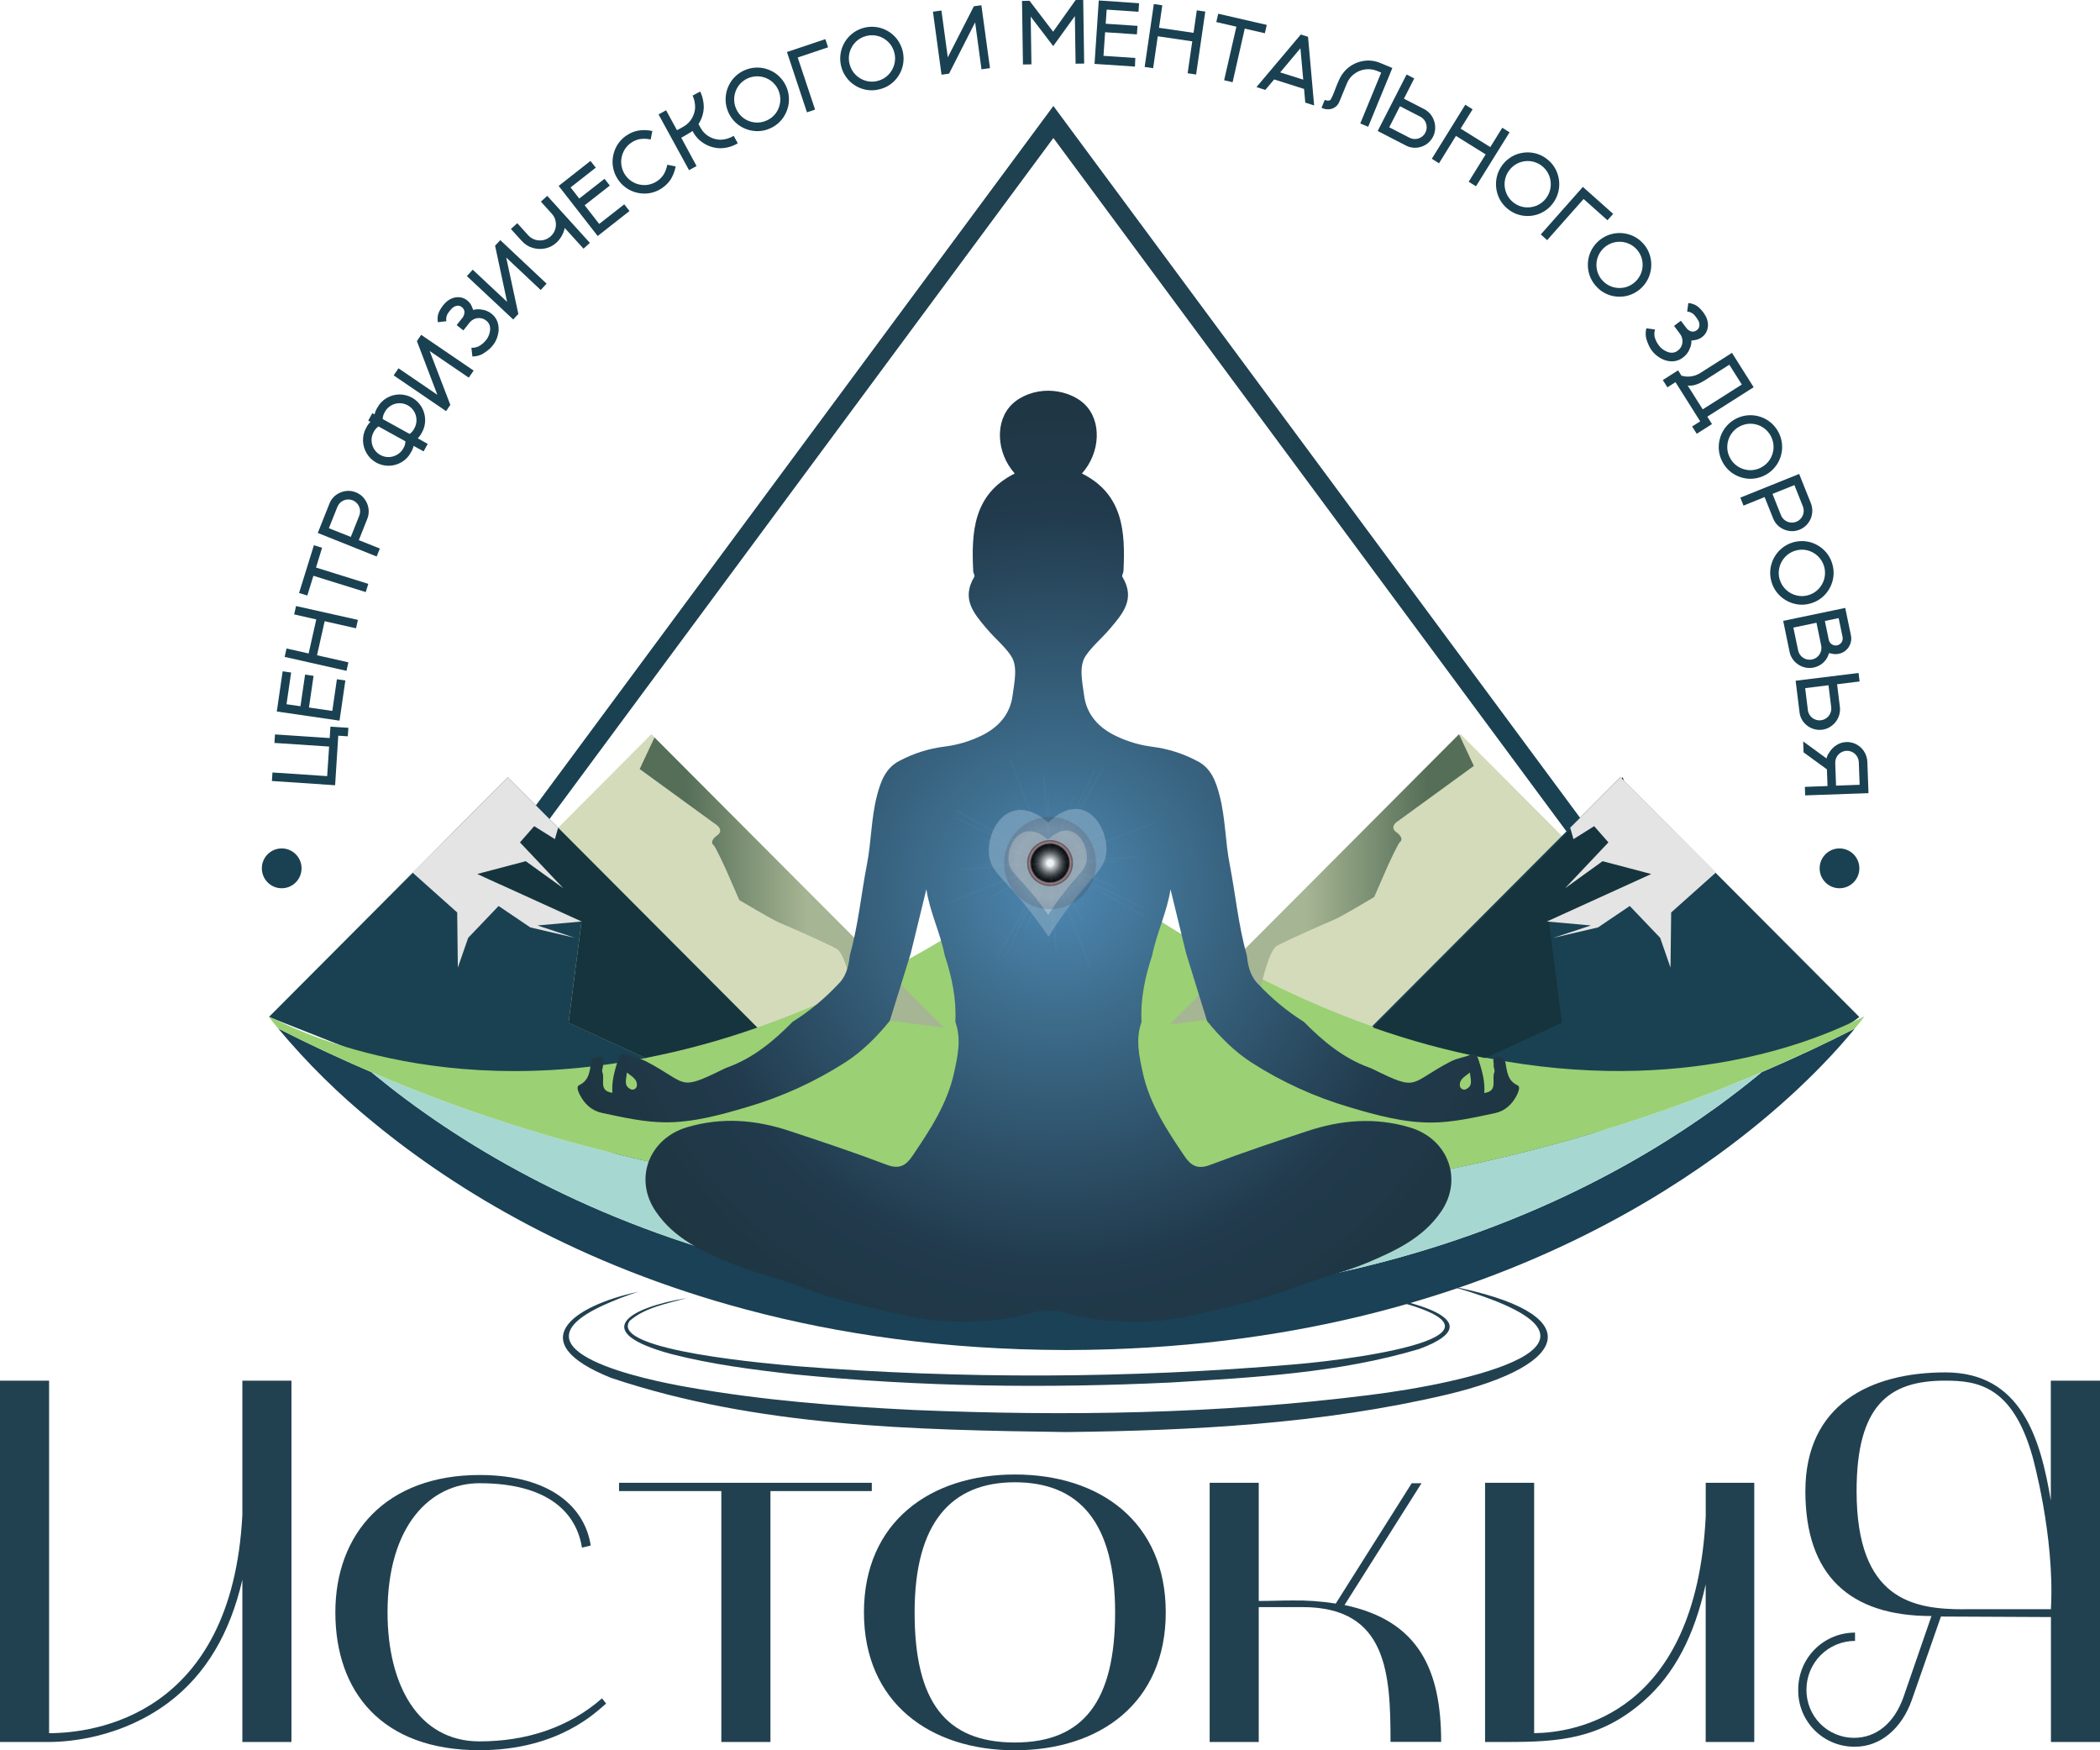 <svg width="144" height="120" viewBox="0 0 144 120" fill="none" xmlns="http://www.w3.org/2000/svg">
<g clip-path="url(#clip0_242_1166)">
<path d="M82.388 88.176L28.277 66.775L44.665 50.336L44.879 50.55L43.86 52.72L49.183 56.592C49.183 56.592 49.626 56.948 49.183 57.257C48.739 57.566 48.784 57.841 48.918 57.928C49.052 58.016 49.761 59.574 49.761 59.574L50.694 61.716C50.694 61.716 52.998 63.097 53.442 63.271C53.885 63.445 56.594 64.653 57.347 65.052C58.101 65.452 58.701 69.212 58.893 69.511C59.017 69.714 62.462 70.176 64.721 70.458L82.388 88.176Z" fill="#D4DBBA"/>
<path d="M32.81 62.733L31.762 61.952L72.232 7.265L112.016 61.026L110.969 61.806L72.232 9.461L32.81 62.733Z" fill="url(#paint0_radial_242_1166)"/>
<path d="M72.552 91.129L18.441 69.724L34.823 53.289L32.717 59.923L39.875 63.175L38.987 70.118L48.687 74.57C48.687 74.57 57.925 76.613 57.952 76.481L72.552 91.129Z" fill="#1A4151"/>
<path d="M62.431 88.178L100.156 50.34L116.54 66.774L62.431 88.178Z" fill="#D4DBBA"/>
<path d="M73.387 91.128L111.112 53.29L127.496 69.724C123.818 72.803 94.348 83.162 73.387 91.128Z" fill="#1A4151"/>
<path d="M127.189 70.519C125.178 72.97 122.043 76.109 117.704 79.243C111.871 83.454 103.869 87.658 93.53 90.185C87.556 91.644 80.795 92.541 73.215 92.559H73.052C64.809 92.541 57.536 91.482 51.181 89.787C39.784 86.749 31.361 81.687 25.647 76.992C23.252 75.051 21.05 72.88 19.073 70.512C21.1 71.547 23.234 72.547 25.473 73.51C25.528 73.561 25.585 73.606 25.647 73.656C31.361 78.35 39.784 83.413 51.181 86.45C57.536 88.141 64.809 89.201 73.052 89.222H73.215C80.795 89.205 87.556 88.309 93.53 86.849C103.869 84.325 111.871 80.12 117.704 75.907C118.816 75.1 119.85 74.3 120.806 73.505C123.038 72.551 125.165 71.556 127.189 70.519Z" fill="#1A4155"/>
<path d="M120.807 73.505C119.851 74.301 118.817 75.101 117.704 75.907C111.871 80.117 103.869 84.322 93.53 86.849C87.556 88.308 80.795 89.205 73.215 89.222H73.052C64.809 89.205 57.536 88.146 51.181 86.45C39.785 83.413 31.361 78.35 25.647 73.656C25.585 73.606 25.528 73.561 25.473 73.51C30.298 75.568 35.265 77.275 40.336 78.616C49.827 81.146 60.7 82.724 73.013 82.752H73.255C84.583 82.724 94.682 81.389 103.61 79.207C109.489 77.785 115.241 75.878 120.807 73.505Z" fill="#A6D8D1"/>
<path d="M127.825 69.724C127.629 69.978 127.415 70.242 127.189 70.519C119.693 74.327 111.78 77.245 103.61 79.214C94.682 81.403 84.583 82.732 73.255 82.759H73.017C60.7 82.732 49.831 81.154 40.34 78.623C32.984 76.685 25.855 73.966 19.073 70.513C18.847 70.242 18.636 69.978 18.443 69.724C18.286 69.521 20.657 71.019 25.108 72.169C29.361 73.275 35.514 74.066 43.179 72.739C43.533 72.677 43.894 72.615 44.253 72.541C46.861 72.034 49.429 71.335 51.935 70.45C58.29 68.23 65.382 64.543 73.052 58.699C73.078 58.673 73.106 58.651 73.137 58.632C73.164 58.653 73.192 58.677 73.215 58.699C84.112 67.001 93.833 70.946 101.948 72.531C108.713 73.856 114.355 73.533 118.632 72.734C124.706 71.594 128.01 69.487 127.825 69.724Z" fill="#9BD074"/>
<path d="M73.215 58.569V58.699C73.192 58.677 73.164 58.653 73.137 58.632C73.164 58.612 73.191 58.592 73.215 58.569Z" fill="url(#paint1_linear_242_1166)"/>
<path d="M-0.003 119.431V94.658H3.366V118.827C6.421 118.827 15.91 117.66 16.619 103.864V94.658H19.985V119.431H16.619V108.307C15.768 112.004 14.102 114.811 11.551 116.731C8.362 119.112 4.819 119.431 3.366 119.431H-0.003Z" fill="#224150"/>
<path d="M22.996 110.546C22.996 105.109 26.503 101.127 32.887 101.127C37.777 101.127 40.116 103.367 40.506 105.961L39.904 106.107C39.543 103.793 37.671 101.69 32.881 101.69C29.48 101.69 26.574 104.64 26.574 110.54C26.574 115.552 28.701 119.39 32.881 119.39C36.106 119.39 39.012 118.43 41.28 116.44L41.563 116.795C40.961 117.292 38.373 119.994 32.881 119.994C26.18 120 22.996 115.988 22.996 110.546Z" fill="#224150"/>
<path d="M42.448 102.229V101.661H59.781V102.229H52.831V119.431H49.463V102.229H42.448Z" fill="#224150"/>
<path d="M69.59 101.092C75.401 101.092 79.937 104.327 79.937 110.546C79.937 116.766 75.401 120 69.59 120C63.814 120 59.242 116.766 59.242 110.546C59.242 104.327 63.814 101.092 69.59 101.092ZM62.716 110.546C62.716 116.623 64.806 119.466 69.59 119.466C74.303 119.466 76.465 116.623 76.465 110.546C76.465 104.397 74.02 101.625 69.59 101.625C65.231 101.625 62.716 104.397 62.716 110.546Z" fill="#224150"/>
<path d="M82.948 101.661H86.314V109.764C87.059 109.764 87.802 109.729 88.582 109.729C89.59 109.711 90.598 109.783 91.594 109.942L96.803 101.69H97.476L92.196 110.043C97.334 111.109 98.822 114.555 98.822 119.425H95.35C95.35 114.77 95.138 110.184 89.326 110.184H86.314V119.431H82.948V101.661Z" fill="#224150"/>
<path d="M101.833 101.661H105.199V118.827C107.963 118.792 116.29 117.583 116.964 103.971V101.661H120.292V119.431H116.961V108.626C116.181 112.145 114.834 114.776 112.672 116.659C109.696 119.253 106.826 119.431 103.354 119.431H101.833V101.661Z" fill="#224150"/>
<path d="M127.202 111.932V112.501C126.765 112.501 126.332 112.587 125.927 112.755C125.523 112.922 125.156 113.168 124.846 113.479C124.537 113.789 124.291 114.158 124.124 114.563C123.957 114.969 123.871 115.403 123.871 115.842C123.867 116.274 123.948 116.703 124.109 117.103C124.271 117.504 124.51 117.868 124.813 118.176C125.116 118.483 125.476 118.727 125.874 118.893C126.271 119.06 126.697 119.146 127.128 119.147C128.651 119.147 129.892 118.152 130.529 116.34L132.443 110.796C126.808 110.796 123.797 107.989 123.797 102.23C123.797 96.295 128.261 94.092 133.397 94.092C138.608 94.092 139.918 98.641 140.627 102.871V94.658H144.001V119.431H140.636V110.866L133.092 110.831L131.108 116.52C130.4 118.547 128.912 119.755 127.21 119.755C126.695 119.763 126.184 119.668 125.706 119.474C125.229 119.281 124.795 118.993 124.431 118.628C124.067 118.263 123.78 117.828 123.586 117.35C123.393 116.871 123.297 116.358 123.306 115.842C123.304 115.328 123.404 114.819 123.599 114.344C123.794 113.869 124.081 113.438 124.443 113.074C124.806 112.711 125.236 112.423 125.709 112.227C126.183 112.031 126.69 111.931 127.202 111.932ZM134.679 110.327H140.633C140.916 105.316 139.357 99.807 139.357 99.807C137.975 94.979 135.565 94.658 133.368 94.658C129.541 94.658 127.309 96.329 127.309 102.229C127.309 109.729 131.242 110.333 134.679 110.333V110.327Z" fill="#224150"/>
<path d="M73.137 58.632C73.106 58.651 73.078 58.673 73.052 58.699V58.569C73.078 58.593 73.106 58.614 73.137 58.632Z" fill="url(#paint2_linear_242_1166)"/>
<path d="M99.468 88.178C108.923 90.016 107.853 93.566 99.197 95.618C90.659 97.627 81.837 98.081 73.108 98.183C62.671 98.037 51.911 97.826 41.917 94.473C35.76 92.015 39.242 89.536 43.78 88.56C42.951 88.825 42.138 89.139 41.347 89.501C34.581 92.613 44.371 94.62 47.156 95.102C52.281 96.012 57.484 96.415 62.68 96.669C73.079 97.106 83.547 96.949 93.881 95.647C100.125 94.88 113.445 92.146 99.463 88.178H99.468Z" fill="#224150"/>
<path d="M93.843 88.761C96.058 89.027 102.767 90.471 97.325 92.486C91.811 94.133 86.003 94.437 80.29 94.785C71.708 95.195 63.089 95.084 54.528 94.232C51.68 93.914 48.828 93.55 46.035 92.835C40.435 91.32 42.99 89.675 47.089 88.998C45.766 89.37 44.231 89.638 43.184 90.553C41.68 92.626 53.267 93.532 54.585 93.662C65.975 94.559 77.42 94.518 88.804 93.539C93.38 93.153 106.217 91.37 93.843 88.76V88.761Z" fill="#224150"/>
<path d="M23.889 49.898L23.849 50.482L23.196 50.44L22.98 53.837L18.645 53.546L18.684 52.962L22.434 53.212L22.568 51.184L18.819 50.936L18.857 50.352L22.607 50.602L22.658 49.822L23.889 49.898Z" fill="#1A4151"/>
<path d="M23.682 46.652L23.282 49.408L18.981 48.781L19.381 46.025L19.963 46.109L19.647 48.282L20.603 48.42L20.92 46.251L21.502 46.336L21.186 48.508L22.786 48.741L23.102 46.569L23.682 46.652Z" fill="#1A4151"/>
<path d="M24.542 42.5L24.412 43.076L22.262 42.591L21.739 44.925L23.889 45.409L23.759 45.993L19.519 45.037L19.648 44.461L21.164 44.802L21.688 42.468L20.172 42.125L20.3 41.55L24.542 42.5Z" fill="#1A4151"/>
<path d="M25.255 40.03L25.08 40.593L21.491 39.476L21.073 40.828L20.507 40.655L21.525 37.381L22.085 37.556L21.67 38.911L25.255 40.03Z" fill="#1A4151"/>
<path d="M26.046 37.607L25.828 38.154L21.79 36.54L22.587 34.536C22.706 34.222 22.94 33.965 23.24 33.815C23.414 33.722 23.607 33.668 23.804 33.656C24.009 33.644 24.213 33.677 24.402 33.755C24.633 33.844 24.835 33.995 24.984 34.193C25.132 34.385 25.23 34.611 25.268 34.851C25.306 35.095 25.278 35.344 25.186 35.573L24.604 37.032L26.046 37.607ZM24.636 35.354C24.715 35.154 24.712 34.932 24.628 34.734C24.543 34.537 24.384 34.381 24.185 34.301C24.087 34.261 23.981 34.241 23.875 34.242C23.769 34.244 23.664 34.266 23.566 34.308C23.468 34.35 23.38 34.411 23.305 34.487C23.231 34.564 23.173 34.654 23.134 34.753L22.552 36.212L24.055 36.813L24.636 35.354Z" fill="#1A4151"/>
<path d="M29.329 30.433L29.047 30.947L28.362 30.569C28.325 30.732 28.261 30.887 28.171 31.027C28.025 31.301 27.807 31.529 27.54 31.685C27.278 31.839 26.982 31.925 26.679 31.933C26.37 31.94 26.065 31.864 25.795 31.714C25.525 31.564 25.299 31.344 25.141 31.078C24.987 30.817 24.901 30.52 24.892 30.216C24.883 29.906 24.958 29.6 25.111 29.33C25.183 29.179 25.282 29.042 25.401 28.925L25.249 28.839L25.531 28.325L25.685 28.41C25.721 28.247 25.785 28.092 25.874 27.952C26.021 27.678 26.239 27.451 26.506 27.292C26.766 27.137 27.061 27.052 27.364 27.044C27.672 27.038 27.976 27.113 28.247 27.262C28.517 27.411 28.743 27.629 28.903 27.893C29.058 28.155 29.144 28.453 29.153 28.757C29.163 29.067 29.087 29.374 28.935 29.644C28.862 29.795 28.764 29.932 28.644 30.05L29.329 30.433ZM27.656 30.741C27.746 30.596 27.796 30.429 27.802 30.258L25.954 29.237C25.814 29.334 25.7 29.465 25.624 29.618C25.523 29.795 25.473 29.997 25.479 30.201C25.484 30.403 25.54 30.6 25.643 30.773C25.748 30.949 25.898 31.093 26.077 31.192C26.255 31.291 26.457 31.342 26.661 31.338C26.862 31.333 27.059 31.276 27.231 31.173C27.41 31.071 27.557 30.921 27.656 30.741ZM28.414 29.364C28.515 29.186 28.565 28.985 28.559 28.78C28.554 28.579 28.498 28.382 28.395 28.208C28.29 28.033 28.14 27.888 27.961 27.789C27.783 27.69 27.581 27.64 27.377 27.644C27.176 27.648 26.979 27.704 26.807 27.809C26.63 27.913 26.485 28.064 26.388 28.246C26.298 28.392 26.247 28.559 26.242 28.731L28.09 29.752C28.23 29.653 28.341 29.519 28.414 29.364Z" fill="#1A4151"/>
<path d="M32.478 25.407L32.144 25.892L29.463 24.065L30.88 27.758L30.589 28.188L26.994 25.737L27.325 25.25L29.991 27.068L28.588 23.387L28.879 22.956L32.478 25.407Z" fill="#1A4151"/>
<path d="M33.767 23.709C33.705 23.786 33.638 23.857 33.565 23.924C33.413 24.055 33.25 24.173 33.077 24.275C32.865 24.384 32.63 24.441 32.392 24.44L32.325 23.845C32.496 23.852 32.666 23.817 32.821 23.745C32.935 23.682 33.042 23.607 33.14 23.521C33.2 23.466 33.255 23.408 33.307 23.346C33.361 23.28 33.41 23.21 33.453 23.137C33.523 23 33.572 22.852 33.598 22.7C33.622 22.567 33.614 22.43 33.573 22.301C33.529 22.173 33.447 22.061 33.339 21.98C33.261 21.915 33.169 21.866 33.072 21.836C32.974 21.807 32.871 21.797 32.769 21.808C32.56 21.827 32.366 21.926 32.226 22.084L31.773 22.654L31.314 22.288L31.661 21.85C31.782 21.725 31.85 21.558 31.851 21.384C31.846 21.32 31.827 21.258 31.796 21.202C31.765 21.146 31.723 21.097 31.672 21.058C31.626 21.019 31.573 20.99 31.515 20.974C31.457 20.957 31.396 20.954 31.336 20.963C31.202 20.987 31.078 21.052 30.983 21.15C30.931 21.202 30.882 21.257 30.837 21.315C30.789 21.375 30.744 21.439 30.699 21.506C30.609 21.663 30.576 21.846 30.605 22.024L30.023 22.091C29.993 21.908 30.001 21.72 30.046 21.54C30.089 21.406 30.149 21.279 30.225 21.162C30.269 21.088 30.318 21.018 30.37 20.95C30.425 20.882 30.484 20.817 30.546 20.755C30.678 20.622 30.835 20.518 31.009 20.45C31.177 20.384 31.358 20.36 31.537 20.381C31.721 20.403 31.896 20.478 32.039 20.597C32.174 20.703 32.28 20.842 32.349 21C32.386 21.082 32.42 21.165 32.449 21.251C32.624 21.197 32.81 21.187 32.99 21.22C33.253 21.244 33.503 21.345 33.709 21.512C33.901 21.661 34.045 21.864 34.122 22.096C34.193 22.318 34.212 22.554 34.177 22.785C34.141 23.025 34.061 23.256 33.941 23.467C33.89 23.552 33.831 23.633 33.767 23.709Z" fill="#1A4151"/>
<path d="M37.479 19.446L37.079 19.884L34.711 17.656L35.544 21.524L35.191 21.903L32.014 18.928L32.416 18.491L34.772 20.696L33.949 16.845L34.304 16.463L37.479 19.446Z" fill="#1A4151"/>
<path d="M40.449 16.652L40.013 17.049L38.725 15.63C38.642 16.015 38.444 16.366 38.157 16.636C37.94 16.837 37.671 16.975 37.381 17.033C37.094 17.092 36.797 17.078 36.517 16.992C36.234 16.907 35.98 16.745 35.783 16.524L35.034 15.7L35.47 15.303L36.218 16.127C36.346 16.271 36.512 16.378 36.696 16.435C36.878 16.491 37.07 16.5 37.256 16.463C37.446 16.421 37.62 16.331 37.764 16.2C37.907 16.07 38.013 15.903 38.072 15.719C38.127 15.536 38.136 15.343 38.097 15.157C38.058 14.967 37.967 14.791 37.835 14.649L37.089 13.825L37.525 13.428L40.449 16.652Z" fill="#1A4151"/>
<path d="M43.166 14.467L40.984 16.181L38.308 12.747L40.49 11.032L40.853 11.496L39.126 12.849L39.72 13.612L41.453 12.258L41.815 12.723L40.091 14.074L41.088 15.352L42.806 14.009L43.166 14.467Z" fill="#1A4151"/>
<path d="M45.38 12.906C45.062 13.122 44.691 13.247 44.307 13.268C43.931 13.288 43.556 13.212 43.217 13.046C42.874 12.875 42.581 12.616 42.369 12.296C42.157 11.976 42.032 11.605 42.008 11.221C41.988 10.843 42.064 10.467 42.228 10.127C42.396 9.78 42.656 9.486 42.979 9.276C43.216 9.115 43.484 9.005 43.766 8.952C44.087 8.901 44.414 8.911 44.731 8.981L44.618 9.565C44.375 9.508 44.123 9.499 43.876 9.536C43.671 9.574 43.475 9.655 43.302 9.772C43.066 9.925 42.877 10.141 42.756 10.395C42.635 10.643 42.58 10.918 42.596 11.193C42.614 11.473 42.705 11.744 42.859 11.978C43.014 12.212 43.227 12.401 43.478 12.526C43.725 12.646 43.999 12.701 44.273 12.687C44.517 12.671 44.754 12.6 44.965 12.478C45.177 12.356 45.358 12.188 45.495 11.985C45.624 11.773 45.713 11.538 45.758 11.294L46.332 11.41C46.273 11.73 46.155 12.037 45.984 12.313C45.824 12.549 45.619 12.75 45.38 12.906Z" fill="#1A4151"/>
<path d="M50.591 9.824C50.22 10.046 49.797 10.163 49.366 10.163C48.99 10.152 48.623 10.044 48.3 9.851C47.968 9.655 47.697 9.371 47.516 9.031L47.488 8.98C47.394 9.047 47.297 9.109 47.197 9.165C47.082 9.236 46.97 9.302 46.86 9.362L46.714 9.442L47.764 11.383L47.248 11.666L45.158 7.845L45.674 7.56L46.422 8.927L46.851 8.691C47.082 8.565 47.277 8.382 47.417 8.158C47.553 7.941 47.637 7.695 47.663 7.439C47.679 7.134 47.622 6.83 47.495 6.552L48.013 6.276C48.184 6.633 48.267 7.026 48.257 7.422C48.238 7.757 48.142 8.082 47.977 8.374C47.937 8.444 47.911 8.489 47.898 8.507L48.032 8.752C48.164 9 48.361 9.208 48.602 9.352C48.838 9.493 49.107 9.572 49.382 9.581C49.709 9.577 50.03 9.485 50.31 9.315L50.591 9.824Z" fill="#1A4151"/>
<path d="M52.799 8.805C52.448 8.963 52.061 9.022 51.679 8.975C51.305 8.931 50.948 8.791 50.643 8.57C50.334 8.341 50.091 8.035 49.938 7.683C49.785 7.33 49.727 6.943 49.77 6.561C49.815 6.186 49.954 5.828 50.175 5.522C50.402 5.212 50.707 4.968 51.059 4.815C51.411 4.661 51.797 4.603 52.178 4.647C52.551 4.693 52.908 4.833 53.213 5.054C53.521 5.283 53.764 5.588 53.917 5.941C54.07 6.293 54.128 6.679 54.086 7.061C54.041 7.436 53.901 7.794 53.68 8.1C53.456 8.411 53.151 8.655 52.799 8.805ZM52.563 8.266C52.821 8.157 53.044 7.978 53.208 7.75C53.367 7.526 53.467 7.266 53.498 6.993C53.529 6.715 53.486 6.433 53.374 6.177C53.261 5.921 53.084 5.699 52.858 5.534C52.636 5.374 52.376 5.273 52.103 5.242C51.825 5.21 51.543 5.252 51.286 5.365C51.03 5.477 50.807 5.656 50.642 5.882C50.481 6.107 50.381 6.368 50.351 6.643C50.321 6.92 50.365 7.201 50.477 7.457C50.589 7.713 50.765 7.935 50.989 8.101C51.212 8.262 51.472 8.362 51.744 8.393C52.021 8.426 52.302 8.383 52.556 8.266H52.563Z" fill="#1A4151"/>
<path d="M55.891 7.513L55.334 7.7L53.962 3.567L56.595 2.683L56.783 3.243L54.7 3.942L55.891 7.513Z" fill="#1A4151"/>
<path d="M60.338 6.113C59.967 6.217 59.575 6.217 59.205 6.113C58.842 6.011 58.511 5.817 58.245 5.55C57.975 5.276 57.782 4.936 57.685 4.564C57.589 4.192 57.591 3.801 57.693 3.43C57.795 3.066 57.989 2.735 58.255 2.467C58.528 2.197 58.867 2.003 59.238 1.906C59.61 1.809 60 1.812 60.37 1.914C60.732 2.017 61.062 2.211 61.328 2.477C61.598 2.751 61.791 3.091 61.888 3.463C61.985 3.835 61.983 4.226 61.881 4.597C61.779 4.961 61.585 5.293 61.318 5.56C61.048 5.831 60.709 6.022 60.338 6.113ZM60.192 5.545C60.464 5.477 60.712 5.335 60.91 5.135C61.102 4.94 61.243 4.698 61.318 4.434C61.396 4.163 61.399 3.877 61.325 3.605C61.257 3.332 61.116 3.083 60.917 2.884C60.721 2.69 60.48 2.548 60.216 2.473C59.946 2.399 59.661 2.397 59.39 2.468C59.119 2.539 58.872 2.68 58.672 2.877C58.478 3.073 58.337 3.315 58.262 3.58C58.187 3.851 58.187 4.138 58.262 4.409C58.33 4.682 58.471 4.93 58.669 5.128C58.864 5.323 59.105 5.464 59.369 5.54C59.637 5.617 59.92 5.619 60.189 5.547L60.192 5.545Z" fill="#1A4151"/>
<path d="M67.884 4.671L67.302 4.752L66.866 1.53L65.077 5.051L64.562 5.122L63.973 0.802L64.555 0.722L64.991 3.932L66.779 0.43L67.294 0.36L67.884 4.671Z" fill="#1A4151"/>
<path d="M74.343 4.358L73.754 4.367L73.706 1.101L72.22 3.161L70.678 1.139L70.727 4.412L70.145 4.421L70.081 0.063L70.597 0.054L72.213 2.174L73.758 0.003L74.277 -0.004L74.343 4.358Z" fill="#1A4151"/>
<path d="M77.825 4.566L75.054 4.38L75.345 0.031L78.109 0.222L78.068 0.805L75.886 0.659L75.819 1.627L78.001 1.773L77.96 2.356L75.778 2.21L75.668 3.828L77.85 3.974L77.825 4.566Z" fill="#1A4151"/>
<path d="M82.019 5.109L81.437 5.023L81.755 2.835L79.39 2.487L79.072 4.676L78.49 4.59L79.12 0.277L79.701 0.362L79.476 1.905L81.843 2.251L82.067 0.708L82.648 0.794L82.019 5.109Z" fill="#1A4151"/>
<path d="M84.522 5.636L83.94 5.503L84.781 1.829L83.403 1.513L83.536 0.941L86.865 1.707L86.734 2.279L85.354 1.962L84.522 5.636Z" fill="#1A4151"/>
<path d="M90.112 7.229L89.505 7.035L89.422 6.098L87.37 5.446L86.763 6.164L86.157 5.971L89.198 2.366L89.693 2.522L90.112 7.229ZM89.364 5.461L89.172 3.31L87.784 4.963L89.364 5.461Z" fill="#1A4151"/>
<path d="M90.618 7.389L90.842 6.847C91.017 6.92 91.147 6.92 91.235 6.847C91.333 6.677 91.415 6.5 91.482 6.316L91.543 6.161L91.553 6.126L91.706 5.741C91.751 5.63 91.808 5.503 91.875 5.363C91.951 5.208 92.046 5.064 92.157 4.933C92.491 4.535 92.955 4.269 93.466 4.183C93.866 4.112 94.278 4.16 94.652 4.32L95.476 4.661L93.818 8.691L93.276 8.466L94.71 4.979L94.419 4.858C94.162 4.755 93.884 4.721 93.61 4.758C93.336 4.795 93.077 4.902 92.857 5.07C92.633 5.237 92.46 5.464 92.356 5.723L91.837 6.985C91.796 7.087 91.736 7.179 91.659 7.256C91.582 7.333 91.49 7.394 91.389 7.435C91.264 7.48 91.131 7.499 90.999 7.491C90.866 7.484 90.737 7.449 90.618 7.389Z" fill="#1A4151"/>
<path d="M96.385 9.967L94.471 8.981L96.452 5.109L96.977 5.379L96.268 6.767L97.66 7.481C97.955 7.636 98.185 7.892 98.307 8.204C98.383 8.388 98.418 8.587 98.412 8.787C98.409 8.99 98.359 9.19 98.266 9.371C98.175 9.554 98.044 9.714 97.882 9.839C97.726 9.96 97.545 10.046 97.353 10.091C97.026 10.173 96.681 10.129 96.385 9.967ZM96.653 9.444C96.844 9.542 97.066 9.56 97.27 9.494C97.474 9.428 97.644 9.283 97.742 9.091C97.84 8.9 97.858 8.677 97.792 8.472C97.726 8.268 97.582 8.097 97.391 7.999L95.999 7.284L95.261 8.727L96.653 9.444Z" fill="#1A4151"/>
<path d="M101.21 12.773L100.71 12.461L101.874 10.585L99.837 9.318L98.674 11.196L98.182 10.884L100.477 7.182L100.978 7.493L100.156 8.818L102.192 10.084L103.013 8.759L103.513 9.072L101.21 12.773Z" fill="#1A4151"/>
<path d="M103.449 14.369C103.139 14.14 102.898 13.831 102.751 13.475C102.607 13.125 102.554 12.745 102.597 12.369C102.642 11.987 102.787 11.625 103.017 11.318C103.247 11.01 103.553 10.769 103.906 10.618C104.254 10.473 104.633 10.42 105.007 10.463C105.389 10.507 105.752 10.654 106.057 10.889C106.366 11.118 106.606 11.427 106.751 11.784C106.896 12.133 106.949 12.513 106.905 12.888C106.859 13.27 106.714 13.632 106.484 13.939C106.255 14.247 105.948 14.488 105.596 14.639C105.248 14.785 104.869 14.838 104.495 14.793C104.114 14.751 103.752 14.604 103.449 14.369ZM103.801 13.901C104.023 14.072 104.287 14.179 104.566 14.21C104.839 14.241 105.115 14.202 105.369 14.098C105.627 13.989 105.852 13.813 106.02 13.589C106.189 13.365 106.295 13.1 106.329 12.821C106.361 12.547 106.323 12.268 106.218 12.013C106.11 11.754 105.935 11.529 105.711 11.36C105.488 11.191 105.224 11.084 104.946 11.05C104.672 11.018 104.395 11.058 104.141 11.164C103.884 11.274 103.659 11.449 103.491 11.673C103.322 11.897 103.215 12.162 103.18 12.44C103.149 12.714 103.188 12.992 103.293 13.247C103.399 13.508 103.575 13.734 103.801 13.901Z" fill="#1A4151"/>
<path d="M106.09 16.465L105.654 16.073L108.54 12.814L110.617 14.664L110.226 15.101L108.589 13.643L106.09 16.465Z" fill="#1A4151"/>
<path d="M109.487 19.665C109.218 19.389 109.029 19.044 108.941 18.669C108.854 18.301 108.862 17.917 108.965 17.554C109.072 17.184 109.274 16.849 109.552 16.582C109.83 16.316 110.172 16.127 110.546 16.037C110.912 15.95 111.295 15.958 111.657 16.06C112.027 16.163 112.362 16.364 112.626 16.643C112.895 16.918 113.083 17.261 113.17 17.636C113.258 18.003 113.25 18.387 113.147 18.75C113.042 19.123 112.84 19.462 112.562 19.731C112.284 20 111.94 20.19 111.564 20.282C111.198 20.369 110.815 20.36 110.453 20.259C110.083 20.153 109.749 19.948 109.487 19.665ZM109.91 19.258C110.102 19.463 110.346 19.611 110.616 19.687C110.881 19.76 111.16 19.765 111.427 19.703C111.7 19.636 111.949 19.498 112.151 19.303C112.353 19.109 112.5 18.864 112.578 18.594C112.652 18.329 112.658 18.049 112.595 17.781C112.528 17.51 112.391 17.261 112.197 17.059C112.003 16.858 111.76 16.712 111.491 16.635C111.227 16.559 110.947 16.553 110.68 16.619C110.408 16.686 110.159 16.824 109.957 17.018C109.755 17.213 109.608 17.457 109.529 17.726C109.455 17.991 109.449 18.271 109.512 18.539C109.577 18.811 109.715 19.061 109.91 19.261V19.258Z" fill="#1A4151"/>
<path d="M113.262 24.024C113.203 23.946 113.15 23.863 113.104 23.776C113.015 23.596 112.941 23.409 112.885 23.216C112.831 22.983 112.834 22.74 112.894 22.508L113.486 22.59C113.438 22.755 113.429 22.929 113.459 23.098C113.496 23.224 113.545 23.346 113.605 23.462C113.646 23.535 113.691 23.605 113.74 23.671C113.791 23.738 113.846 23.801 113.906 23.859C114.023 23.961 114.154 24.044 114.296 24.106C114.418 24.162 114.553 24.188 114.687 24.18C114.821 24.17 114.949 24.119 115.054 24.034C115.137 23.974 115.207 23.898 115.26 23.81C115.313 23.722 115.348 23.624 115.362 23.522C115.394 23.314 115.346 23.101 115.228 22.927L114.792 22.343L115.259 21.99L115.593 22.428C115.683 22.578 115.828 22.686 115.996 22.73C116.059 22.74 116.124 22.736 116.186 22.72C116.248 22.704 116.305 22.675 116.356 22.635C116.404 22.6 116.445 22.555 116.475 22.502C116.505 22.45 116.524 22.392 116.53 22.332C116.541 22.195 116.508 22.059 116.437 21.942C116.401 21.883 116.36 21.821 116.313 21.759C116.267 21.696 116.217 21.637 116.168 21.578C116.04 21.451 115.871 21.374 115.692 21.359L115.771 20.775C115.955 20.793 116.134 20.847 116.297 20.934C116.416 21.009 116.524 21.098 116.619 21.201C116.678 21.264 116.733 21.329 116.785 21.398C116.838 21.468 116.886 21.541 116.93 21.617C117.026 21.777 117.088 21.956 117.112 22.142C117.133 22.321 117.111 22.503 117.046 22.672C116.98 22.847 116.865 22.999 116.715 23.109C116.578 23.215 116.418 23.284 116.248 23.311C116.16 23.328 116.071 23.341 115.982 23.347C115.99 23.531 115.954 23.714 115.878 23.881C115.787 24.134 115.621 24.354 115.404 24.513C115.214 24.662 114.985 24.752 114.744 24.771C114.511 24.786 114.278 24.746 114.063 24.654C113.841 24.56 113.637 24.426 113.464 24.258C113.39 24.186 113.322 24.108 113.262 24.024Z" fill="#1A4151"/>
<path d="M116.347 29.739L116.031 29.24L116.585 28.888L114.891 26.202L114.337 26.555L114.022 26.056L115.07 25.391L115.299 25.755C115.504 25.817 115.72 25.835 115.932 25.808C116.167 25.781 116.392 25.7 116.591 25.572L118.764 24.192L120.251 26.548L117.073 28.566L117.394 29.075L116.347 29.739ZM116.758 28.065L119.439 26.364L118.581 25.005L116.907 26.07C116.447 26.361 116.054 26.482 115.727 26.431L116.758 28.065Z" fill="#1A4151"/>
<path d="M118.095 31.633C117.916 31.291 117.835 30.906 117.861 30.521C117.884 30.144 118.003 29.779 118.206 29.462C118.415 29.139 118.705 28.877 119.047 28.703C119.39 28.529 119.772 28.448 120.155 28.47C120.531 28.493 120.894 28.612 121.211 28.815C121.533 29.025 121.793 29.316 121.967 29.66C122.141 30.003 122.221 30.386 122.2 30.77C122.177 31.147 122.058 31.512 121.855 31.829C121.646 32.152 121.356 32.414 121.013 32.588C120.671 32.762 120.289 32.843 119.906 32.822C119.53 32.798 119.166 32.679 118.849 32.476C118.525 32.269 118.265 31.977 118.095 31.633ZM118.617 31.367C118.741 31.619 118.932 31.832 119.169 31.983C119.4 32.131 119.666 32.217 119.94 32.235C120.22 32.249 120.498 32.189 120.748 32.061C120.998 31.933 121.21 31.742 121.362 31.506C121.51 31.273 121.597 31.006 121.615 30.731C121.629 30.45 121.57 30.17 121.442 29.92C121.314 29.669 121.123 29.457 120.888 29.304C120.656 29.155 120.39 29.069 120.116 29.052C119.836 29.038 119.557 29.098 119.308 29.226C119.058 29.354 118.847 29.545 118.694 29.781C118.546 30.013 118.459 30.279 118.443 30.554C118.425 30.837 118.485 31.119 118.617 31.37V31.367Z" fill="#1A4151"/>
<path d="M119.556 34.666L119.337 34.118L123.371 32.493L124.172 34.496C124.241 34.667 124.274 34.85 124.272 35.034C124.27 35.218 124.232 35.399 124.159 35.569C124.087 35.737 123.982 35.891 123.851 36.019C123.72 36.148 123.565 36.249 123.394 36.317C123.168 36.411 122.919 36.44 122.677 36.4C122.438 36.364 122.212 36.267 122.02 36.12C121.824 35.969 121.673 35.768 121.583 35.537L121.001 34.078L119.556 34.666ZM122.124 35.322C122.204 35.522 122.36 35.681 122.558 35.766C122.755 35.85 122.978 35.852 123.177 35.772C123.376 35.692 123.535 35.536 123.619 35.338C123.703 35.14 123.706 34.916 123.626 34.717L123.044 33.258L121.543 33.862L122.124 35.322Z" fill="#1A4151"/>
<path d="M121.48 39.909C121.365 39.541 121.353 39.149 121.444 38.774C121.532 38.407 121.713 38.068 121.969 37.791C122.231 37.51 122.562 37.303 122.929 37.191C123.296 37.08 123.686 37.067 124.059 37.155C124.425 37.244 124.762 37.424 125.039 37.68C125.323 37.941 125.53 38.275 125.637 38.646C125.753 39.013 125.765 39.404 125.674 39.778C125.585 40.145 125.405 40.483 125.15 40.761C124.89 41.045 124.557 41.253 124.187 41.361C123.821 41.477 123.431 41.489 123.058 41.397C122.692 41.309 122.354 41.127 122.078 40.87C121.795 40.611 121.588 40.278 121.48 39.909ZM122.042 39.74C122.12 40.009 122.271 40.252 122.478 40.441C122.68 40.628 122.927 40.76 123.194 40.825C123.466 40.892 123.751 40.883 124.018 40.799C124.287 40.719 124.53 40.568 124.719 40.361C124.906 40.159 125.038 39.912 125.103 39.644C125.167 39.37 125.158 39.084 125.077 38.815C124.995 38.546 124.844 38.303 124.639 38.112C124.437 37.925 124.191 37.793 123.924 37.728C123.651 37.663 123.365 37.673 123.098 37.757C122.829 37.836 122.587 37.987 122.398 38.195C122.211 38.397 122.079 38.643 122.015 38.911C121.947 39.184 121.955 39.471 122.037 39.74H122.042Z" fill="#1A4151"/>
<path d="M122.712 44.681L122.276 42.567L126.53 41.679L126.919 43.552C126.951 43.7 126.951 43.854 126.919 44.003C126.886 44.147 126.825 44.282 126.74 44.403C126.585 44.621 126.353 44.772 126.091 44.823C125.944 44.856 125.792 44.856 125.644 44.823L125.426 44.775C125.426 44.775 125.407 44.82 125.374 44.907C125.354 44.966 125.33 45.022 125.301 45.077C125.204 45.253 125.071 45.406 124.909 45.525C124.748 45.644 124.562 45.726 124.366 45.767C124.169 45.808 123.966 45.806 123.77 45.761C123.574 45.716 123.39 45.629 123.231 45.505C122.962 45.305 122.777 45.011 122.712 44.681ZM123.294 44.562C123.313 44.669 123.353 44.771 123.411 44.862C123.47 44.953 123.547 45.032 123.637 45.093C123.726 45.154 123.827 45.196 123.934 45.217C124.04 45.238 124.15 45.238 124.256 45.215C124.362 45.193 124.462 45.15 124.551 45.088C124.64 45.026 124.716 44.947 124.774 44.855C124.832 44.763 124.871 44.66 124.888 44.553C124.906 44.446 124.902 44.336 124.876 44.23L124.558 42.696L122.974 43.027L123.294 44.562ZM125.403 43.87C125.416 43.932 125.441 43.991 125.477 44.044C125.513 44.096 125.558 44.141 125.611 44.176C125.664 44.211 125.724 44.235 125.786 44.247C125.849 44.259 125.913 44.258 125.975 44.245C126.037 44.232 126.096 44.207 126.148 44.171C126.2 44.135 126.245 44.089 126.28 44.036C126.315 43.983 126.339 43.923 126.35 43.861C126.362 43.798 126.361 43.734 126.348 43.672L126.079 42.377L125.134 42.575L125.403 43.87Z" fill="#1A4151"/>
<path d="M123.393 48.813L123.13 46.671L127.444 46.139L127.515 46.722L125.972 46.912L126.164 48.469C126.202 48.801 126.12 49.136 125.933 49.413C125.821 49.578 125.677 49.718 125.509 49.825C125.34 49.936 125.147 50.006 124.946 50.03C124.744 50.057 124.538 50.037 124.344 49.973C124.157 49.913 123.984 49.813 123.838 49.681C123.586 49.458 123.427 49.148 123.393 48.813ZM123.975 48.741C124.016 48.941 124.13 49.118 124.295 49.236C124.461 49.355 124.664 49.407 124.866 49.382C125.068 49.357 125.252 49.257 125.384 49.102C125.515 48.946 125.583 48.747 125.575 48.543L125.383 46.98L123.783 47.179L123.975 48.741Z" fill="#1A4151"/>
<path d="M123.783 54.532L123.762 53.948L125.316 53.892L125.274 52.748L123.674 51.581L123.646 50.831L125.246 51.998C125.281 51.854 125.344 51.719 125.431 51.599C125.553 51.391 125.723 51.214 125.928 51.086C126.129 50.956 126.361 50.884 126.6 50.876C126.805 50.867 127.008 50.905 127.197 50.985C127.44 51.091 127.648 51.263 127.799 51.482C127.949 51.701 128.035 51.958 128.047 52.224L128.125 54.38L123.783 54.532ZM125.9 53.864L127.518 53.805L127.46 52.239C127.447 52.027 127.353 51.828 127.197 51.686C127.04 51.543 126.835 51.468 126.623 51.475C126.412 51.483 126.212 51.573 126.067 51.727C125.921 51.88 125.841 52.085 125.844 52.297L125.9 53.864Z" fill="#1A4151"/>
<path d="M19.317 60.899C20.069 60.899 20.678 60.287 20.678 59.533C20.678 58.779 20.069 58.168 19.317 58.168C18.565 58.168 17.955 58.779 17.955 59.533C17.955 60.287 18.565 60.899 19.317 60.899Z" fill="#1A4151"/>
<path d="M126.136 60.899C126.888 60.899 127.498 60.287 127.498 59.533C127.498 58.779 126.888 58.168 126.136 58.168C125.384 58.168 124.775 58.779 124.775 59.533C124.775 60.287 125.384 60.899 126.136 60.899Z" fill="#1A4151"/>
<path d="M51.935 70.45C49.429 71.335 46.861 72.034 44.253 72.541L38.987 70.124L39.875 63.18L32.717 59.923L34.823 53.289L51.935 70.45Z" fill="#16343D"/>
<path d="M94.156 70.45C96.662 71.335 99.23 72.034 101.839 72.541L107.103 70.124L106.216 63.175L113.375 59.917L111.273 53.289L94.156 70.45Z" fill="#16343D"/>
<path d="M64.726 70.456C62.467 70.175 59.023 69.712 58.899 69.509C58.707 69.218 58.106 65.451 57.353 65.051C56.599 64.651 53.891 63.446 53.447 63.27C53.004 63.093 50.694 61.716 50.694 61.716L49.761 59.58C49.761 59.58 49.053 58.025 48.918 57.934C48.783 57.844 48.739 57.578 49.183 57.263C49.626 56.948 49.183 56.598 49.183 56.598L43.86 52.726L44.878 50.556L64.726 70.456Z" fill="url(#paint3_linear_242_1166)"/>
<path d="M80.203 70.242C82.462 69.96 85.908 69.498 86.032 69.295C86.222 68.996 86.823 65.237 87.576 64.836C88.33 64.435 91.038 63.231 91.482 63.056C91.926 62.881 94.23 61.5 94.23 61.5L95.162 59.364C95.162 59.364 95.871 57.809 96.006 57.718C96.141 57.628 96.185 57.364 95.741 57.047C95.297 56.73 95.741 56.382 95.741 56.382L101.063 52.51L100.045 50.34L80.203 70.242Z" fill="url(#paint4_linear_242_1166)"/>
<path d="M34.824 53.289L31.217 56.908L28.279 59.816L31.351 62.56L31.394 66.342L32.104 64.298L34.19 62.115L36.363 63.583L39.425 64.298L36.852 63.45L39.876 63.18L32.717 59.923L36.053 59.044L38.627 60.899L35.654 57.755L36.63 56.642L38.049 57.531L38.275 56.749L34.824 53.289Z" fill="#E4E4E4"/>
<path d="M111.122 53.289L114.729 56.908L117.666 59.816L114.594 62.56L114.55 66.342L113.84 64.298L111.755 62.115L109.581 63.583L106.52 64.298L109.093 63.45L106.07 63.18L113.228 59.923L109.891 59.044L107.318 60.899L110.291 57.755L109.315 56.642L107.896 57.531L107.67 56.749L111.122 53.289Z" fill="#E4E4E4"/>
<path d="M104.057 74.408C103.365 74.087 103.343 73.456 103.231 72.853C103.168 72.548 102.96 72.43 102.649 72.469C102.272 72.52 102.447 72.82 102.423 73.011C102.402 73.18 102.525 73.383 102.469 73.513C102.261 73.987 102.759 74.81 101.778 74.934C101.839 74.154 101.632 73.428 101.401 72.707C101.317 72.448 101.216 72.154 100.885 72.296C100.418 72.499 99.929 72.538 99.456 72.786C96.585 74.284 97.315 74.865 94.186 73.322C94.084 73.27 93.978 73.225 93.871 73.186C92.106 72.544 90.713 71.377 89.415 70.064C88.273 69.346 87.229 68.484 86.307 67.499C85.824 67.054 85.579 66.371 85.504 65.542C84.913 63.43 84.723 61.322 84.324 59.269C84.02 57.718 84.033 56.112 83.637 54.574C83.384 53.592 83.056 52.651 82.075 52.167C81.124 51.662 80.089 51.334 79.021 51.198C78.171 51.092 77.344 50.85 76.571 50.482C75.358 49.917 74.504 49.01 74.335 47.657C74.218 46.756 73.964 45.685 74.447 44.964C74.884 44.315 75.549 43.764 76.088 43.132C77.038 42.022 77.864 41.047 76.961 39.541C76.91 39.457 77.034 39.288 77.039 39.153C77.169 36.459 77.028 33.882 74.19 32.463C75.466 31.031 75.562 28.855 74.37 27.711C73.764 27.127 72.814 26.792 71.886 26.787C70.958 26.783 70.009 27.124 69.403 27.711C68.212 28.855 68.306 31.031 69.582 32.463C66.744 33.882 66.604 36.459 66.734 39.153C66.734 39.288 66.863 39.457 66.812 39.541C65.913 41.047 66.74 42.022 67.685 43.132C68.225 43.764 68.894 44.315 69.326 44.964C69.81 45.685 69.557 46.756 69.439 47.657C69.27 49.01 68.421 49.917 67.202 50.482C66.43 50.846 65.605 51.084 64.758 51.187C63.687 51.322 62.65 51.65 61.695 52.155C60.723 52.64 60.386 53.581 60.133 54.562C59.734 56.1 59.752 57.706 59.448 59.257C59.049 61.315 58.857 63.423 58.268 65.531C58.189 66.359 57.947 67.042 57.464 67.487C56.542 68.473 55.498 69.335 54.356 70.052C53.058 71.365 51.664 72.532 49.9 73.174C49.792 73.213 49.688 73.259 49.586 73.31C46.455 74.853 47.185 74.273 44.314 72.774C43.843 72.526 43.354 72.483 42.887 72.284C42.556 72.138 42.451 72.43 42.369 72.696C42.145 73.416 41.933 74.143 41.994 74.922C41.005 74.798 41.51 73.975 41.302 73.501C41.246 73.371 41.37 73.168 41.347 72.999C41.325 72.808 41.499 72.509 41.123 72.458C40.813 72.418 40.605 72.537 40.541 72.841C40.429 73.444 40.406 74.076 39.715 74.397C39.507 74.493 39.642 74.814 39.742 75.028C40.078 75.692 40.58 76.159 41.293 76.305C42.737 76.61 44.192 76.947 45.676 76.947C47.581 76.947 49.418 76.435 51.233 75.899C53.609 75.203 55.874 74.171 57.96 72.836C59.123 72.086 60.128 71.085 61.014 69.989L62.45 65.363C62.803 63.897 63.161 62.431 63.523 60.966C63.759 62.533 64.479 63.959 64.782 65.497C65.27 66.98 65.592 68.485 65.509 70.058C65.935 71.241 65.672 72.402 65.419 73.559C64.946 75.701 63.766 77.481 62.569 79.249C62.126 79.909 61.67 80.186 60.811 79.859C58.608 79.024 56.371 78.275 54.13 77.536C51.826 76.77 49.504 76.578 47.121 77.282C44.503 78.054 43.43 80.839 44.98 83.077C46.233 84.913 48.154 85.788 50.093 86.598C51.661 87.251 53.341 87.619 54.914 88.227C57.341 89.174 59.877 89.686 62.393 90.257C62.962 90.385 64.254 90.549 64.31 90.566C65.062 90.566 67.761 90.871 71.019 89.94C71.594 89.819 72.189 89.819 72.764 89.94C76.024 90.871 78.728 90.566 79.474 90.566C79.53 90.544 80.823 90.385 81.39 90.257C83.908 89.682 86.442 89.174 88.87 88.227C90.444 87.619 92.124 87.251 93.692 86.598C95.63 85.781 97.552 84.907 98.804 83.088C100.356 80.85 99.283 78.064 96.663 77.293C94.281 76.588 91.961 76.781 89.656 77.546C87.415 78.285 85.178 79.035 82.976 79.869C82.116 80.196 81.666 79.919 81.216 79.259C80.02 77.484 78.839 75.704 78.368 73.57C78.114 72.402 77.85 71.247 78.277 70.068C78.193 68.495 78.513 66.99 79.005 65.507C79.309 63.97 80.023 62.543 80.264 60.976C80.624 62.442 80.982 63.907 81.338 65.373C81.815 66.917 82.292 68.461 82.77 70.005C83.658 71.1 84.662 72.102 85.825 72.852C87.912 74.187 90.177 75.219 92.553 75.915C94.367 76.451 96.205 76.963 98.109 76.963C99.593 76.963 101.049 76.626 102.493 76.321C103.2 76.175 103.706 75.707 104.032 75.047C104.13 74.818 104.264 74.497 104.057 74.408ZM43.664 74.487C43.651 74.53 43.629 74.569 43.6 74.602C43.571 74.635 43.534 74.662 43.494 74.679C43.453 74.697 43.409 74.706 43.365 74.705C43.321 74.704 43.277 74.693 43.238 74.674C42.753 74.426 42.947 74.026 42.985 73.534C43.371 73.832 43.742 74.019 43.664 74.48V74.487ZM100.538 74.674C100.498 74.693 100.455 74.704 100.411 74.705C100.366 74.706 100.322 74.697 100.282 74.679C100.241 74.662 100.205 74.635 100.175 74.602C100.146 74.569 100.124 74.53 100.111 74.487C100.032 74.026 100.402 73.839 100.791 73.534C100.837 74.019 101.027 74.419 100.544 74.667L100.538 74.674Z" fill="url(#paint5_radial_242_1166)"/>
<g opacity="0.9">
<g clip-path="url(#clip1_242_1166)">
<g filter="url(#filter0_d_242_1166)">
<path d="M71.882 56.399C71.772 56.293 70.69 55.278 69.523 55.587C68.291 55.911 67.669 57.524 67.827 58.691C67.978 59.818 68.802 60.132 70.702 62.572C71.228 63.247 71.635 63.825 71.901 64.216C72.134 63.842 72.489 63.291 72.951 62.645C74.829 60.028 75.749 59.679 75.863 58.469C75.973 57.3 75.29 55.745 74.093 55.494C72.984 55.261 71.993 56.28 71.882 56.399Z" fill="#739CB9"/>
</g>
<path d="M71.868 57.567C71.795 57.496 71.072 56.826 70.294 57.029C69.472 57.249 69.058 58.309 69.163 59.08C69.263 59.825 69.812 60.032 71.081 61.642C71.432 62.088 71.703 62.471 71.88 62.729C72.036 62.482 72.272 62.118 72.581 61.692C73.832 59.965 74.449 59.73 74.525 58.934C74.598 58.165 74.139 57.135 73.343 56.969C72.602 56.814 71.942 57.489 71.868 57.567Z" fill="#A4BECD"/>
</g>
<path style="mix-blend-mode:screen" opacity="0.15" d="M72.004 62.328C73.741 62.328 75.15 60.916 75.15 59.173C75.15 57.43 73.741 56.017 72.004 56.017C70.266 56.017 68.857 57.43 68.857 59.173C68.857 60.916 70.266 62.328 72.004 62.328Z" fill="url(#paint6_radial_242_1166)"/>
<path style="mix-blend-mode:screen" opacity="0.5" d="M72.004 60.75C72.872 60.75 73.576 60.044 73.576 59.173C73.576 58.302 72.872 57.596 72.004 57.596C71.135 57.596 70.431 58.302 70.431 59.173C70.431 60.044 71.135 60.75 72.004 60.75Z" fill="url(#paint7_radial_242_1166)"/>
<path style="mix-blend-mode:screen" d="M72.004 60.487C72.727 60.487 73.314 59.899 73.314 59.173C73.314 58.447 72.727 57.858 72.004 57.858C71.28 57.858 70.693 58.447 70.693 59.173C70.693 59.899 71.28 60.487 72.004 60.487Z" fill="url(#paint8_radial_242_1166)"/>
<g style="mix-blend-mode:screen" opacity="0.03">
<path d="M72.004 59.173L75.314 60.251M72.004 59.173L68.692 58.095M72.004 59.173L70.929 62.495M72.004 59.173L73.079 55.851M72.004 59.173L77.384 62.2M72.004 59.173L66.623 56.145M72.004 59.173L68.985 64.569M72.004 59.173L75.022 53.776M72.004 59.173L76.578 60.826M72.004 59.173L67.429 57.52M72.004 59.173L70.356 63.761M72.004 59.173L73.652 54.584M72.004 59.173L72.421 65.132M72.004 59.173L71.586 53.213M72.004 59.173L66.062 59.592M72.004 59.173L77.946 58.754M72.004 59.173L72.891 60.034M72.004 59.173L71.116 58.312M72.004 59.173L71.145 60.063M72.004 59.173L72.862 58.283M72.004 59.173L74.258 63.065M72.004 59.173L69.748 55.282M72.004 59.173L68.123 61.436M72.004 59.173L75.883 56.91M72.004 59.173L74.791 60.973M72.004 59.173L69.217 57.373M72.004 59.173L70.209 61.968M72.004 59.173L73.799 56.377M72.004 59.173L72.213 59.937M72.004 59.173L71.794 58.408M72.004 59.173L71.24 59.383M72.004 59.173L72.766 58.963M72.004 59.173L74.735 66.281M72.004 59.173L69.272 52.066M72.004 59.173L64.917 61.913M72.004 59.173L79.089 56.433M72.004 59.173L71.785 60.174M72.004 59.173L72.22 58.172M72.004 59.173L71.006 58.955M72.004 59.173L73.001 59.392M72.004 59.173L78.41 62.267M72.004 59.173L65.596 56.078M72.004 59.173L68.918 65.599M72.004 59.173L75.089 52.748M72.004 59.173L78.471 62.809M72.004 59.173L65.537 55.539M72.004 59.173L68.379 65.659M72.004 59.173L75.627 52.686M72.004 59.173L72.177 60.645M72.004 59.173L71.829 57.701M72.004 59.173L70.536 59.348M72.004 59.173L73.471 58.999M72.004 59.173L73.121 59.57M72.004 59.173L70.886 58.777M72.004 59.173L71.608 60.293M72.004 59.173L72.399 58.052M72.004 59.173L72.129 63.736M72.004 59.173L71.879 54.609M72.004 59.173L67.454 59.298M72.004 59.173L76.554 59.047" stroke="white" stroke-width="0.1" stroke-miterlimit="10"/>
</g>
</g>
</g>
<defs>
<filter id="filter0_d_242_1166" x="66.803" y="54.459" width="10.072" height="10.757" filterUnits="userSpaceOnUse" color-interpolation-filters="sRGB">
<feFlood flood-opacity="0" result="BackgroundImageFix"/>
<feColorMatrix in="SourceAlpha" type="matrix" values="0 0 0 0 0 0 0 0 0 0 0 0 0 0 0 0 0 0 127 0" result="hardAlpha"/>
<feOffset/>
<feGaussianBlur stdDeviation="0.5"/>
<feComposite in2="hardAlpha" operator="out"/>
<feColorMatrix type="matrix" values="0 0 0 0 0.521 0 0 0 0 0.699 0 0 0 0 0.827 0 0 0 1 0"/>
<feBlend mode="normal" in2="BackgroundImageFix" result="effect1_dropShadow_242_1166"/>
<feBlend mode="normal" in="SourceGraphic" in2="effect1_dropShadow_242_1166" result="shape"/>
</filter>
<radialGradient id="paint0_radial_242_1166" cx="0" cy="0" r="1" gradientUnits="userSpaceOnUse" gradientTransform="translate(71.889 35.171) scale(31.87 43.153)">
<stop offset="0.17" stop-color="#224150"/>
<stop offset="1" stop-color="#1A4151"/>
</radialGradient>
<linearGradient id="paint1_linear_242_1166" x1="73.176" y1="58.583" x2="73.176" y2="58.656" gradientUnits="userSpaceOnUse">
<stop offset="0.11" stop-color="#7EAB69"/>
<stop offset="1" stop-color="#4D674E"/>
</linearGradient>
<linearGradient id="paint2_linear_242_1166" x1="73.095" y1="58.583" x2="73.095" y2="58.656" gradientUnits="userSpaceOnUse">
<stop offset="0.11" stop-color="#7EAB69"/>
<stop offset="1" stop-color="#4D674E"/>
</linearGradient>
<linearGradient id="paint3_linear_242_1166" x1="43.86" y1="60.505" x2="64.721" y2="60.505" gradientUnits="userSpaceOnUse">
<stop offset="0.15" stop-color="#556E57"/>
<stop offset="0.55" stop-color="#A6B593"/>
</linearGradient>
<linearGradient id="paint4_linear_242_1166" x1="101.063" y1="60.292" x2="80.205" y2="60.292" gradientUnits="userSpaceOnUse">
<stop offset="0.15" stop-color="#556E57"/>
<stop offset="0.55" stop-color="#A6B593"/>
</linearGradient>
<radialGradient id="paint5_radial_242_1166" cx="0" cy="0" r="1" gradientUnits="userSpaceOnUse" gradientTransform="translate(72.459 60.935) scale(44.548 44.681)">
<stop stop-color="#4E88B3"/>
<stop offset="0.2" stop-color="#3D6C8B"/>
<stop offset="0.58" stop-color="#213A4C"/>
<stop offset="0.91" stop-color="#1D333C"/>
</radialGradient>
<radialGradient id="paint6_radial_242_1166" cx="0" cy="0" r="1" gradientUnits="userSpaceOnUse" gradientTransform="translate(72.004 59.173) scale(3.146 3.156)">
<stop stop-color="#340000"/>
<stop offset="0.73" stop-color="#774B3E"/>
<stop offset="1" stop-color="#340000"/>
</radialGradient>
<radialGradient id="paint7_radial_242_1166" cx="0" cy="0" r="1" gradientUnits="userSpaceOnUse" gradientTransform="translate(72.004 59.173) scale(1.572 1.577)">
<stop offset="0.15" stop-color="white"/>
<stop offset="0.21" stop-color="#DBD1D1"/>
<stop offset="0.29" stop-color="#B09A9C"/>
<stop offset="0.36" stop-color="#917275"/>
<stop offset="0.42" stop-color="#7E5A5D"/>
<stop offset="0.45" stop-color="#775154"/>
<stop offset="0.49" stop-color="#6E4649"/>
<stop offset="0.65" stop-color="#4F2021"/>
<stop offset="0.77" stop-color="#3B0909"/>
<stop offset="0.85" stop-color="#340000"/>
<stop offset="0.86" stop-color="#380302"/>
<stop offset="0.87" stop-color="#450D0A"/>
<stop offset="0.88" stop-color="#763326"/>
<stop offset="0.89" stop-color="#9B4F3B"/>
<stop offset="0.9" stop-color="#AE5D46"/>
<stop offset="0.92" stop-color="#894031"/>
<stop offset="0.93" stop-color="#6A291F"/>
<stop offset="0.95" stop-color="#521711"/>
<stop offset="0.96" stop-color="#410A08"/>
<stop offset="0.98" stop-color="#370202"/>
<stop offset="1" stop-color="#340000"/>
</radialGradient>
<radialGradient id="paint8_radial_242_1166" cx="0" cy="0" r="1" gradientUnits="userSpaceOnUse" gradientTransform="translate(72.004 59.173) scale(1.311 1.315)">
<stop offset="0.15" stop-color="white"/>
<stop offset="0.28" stop-color="#C2C2C2"/>
<stop offset="0.43" stop-color="#888888"/>
<stop offset="0.56" stop-color="#575757"/>
<stop offset="0.69" stop-color="#313131"/>
<stop offset="0.81" stop-color="#161616"/>
<stop offset="0.92" stop-color="#060606"/>
<stop offset="1"/>
</radialGradient>
<clipPath id="clip0_242_1166">
<rect width="144" height="120" fill="white"/>
</clipPath>
<clipPath id="clip1_242_1166">
<rect width="9.363" height="10.054" fill="white" transform="translate(67.157 54.811)"/>
</clipPath>
</defs>
</svg>
